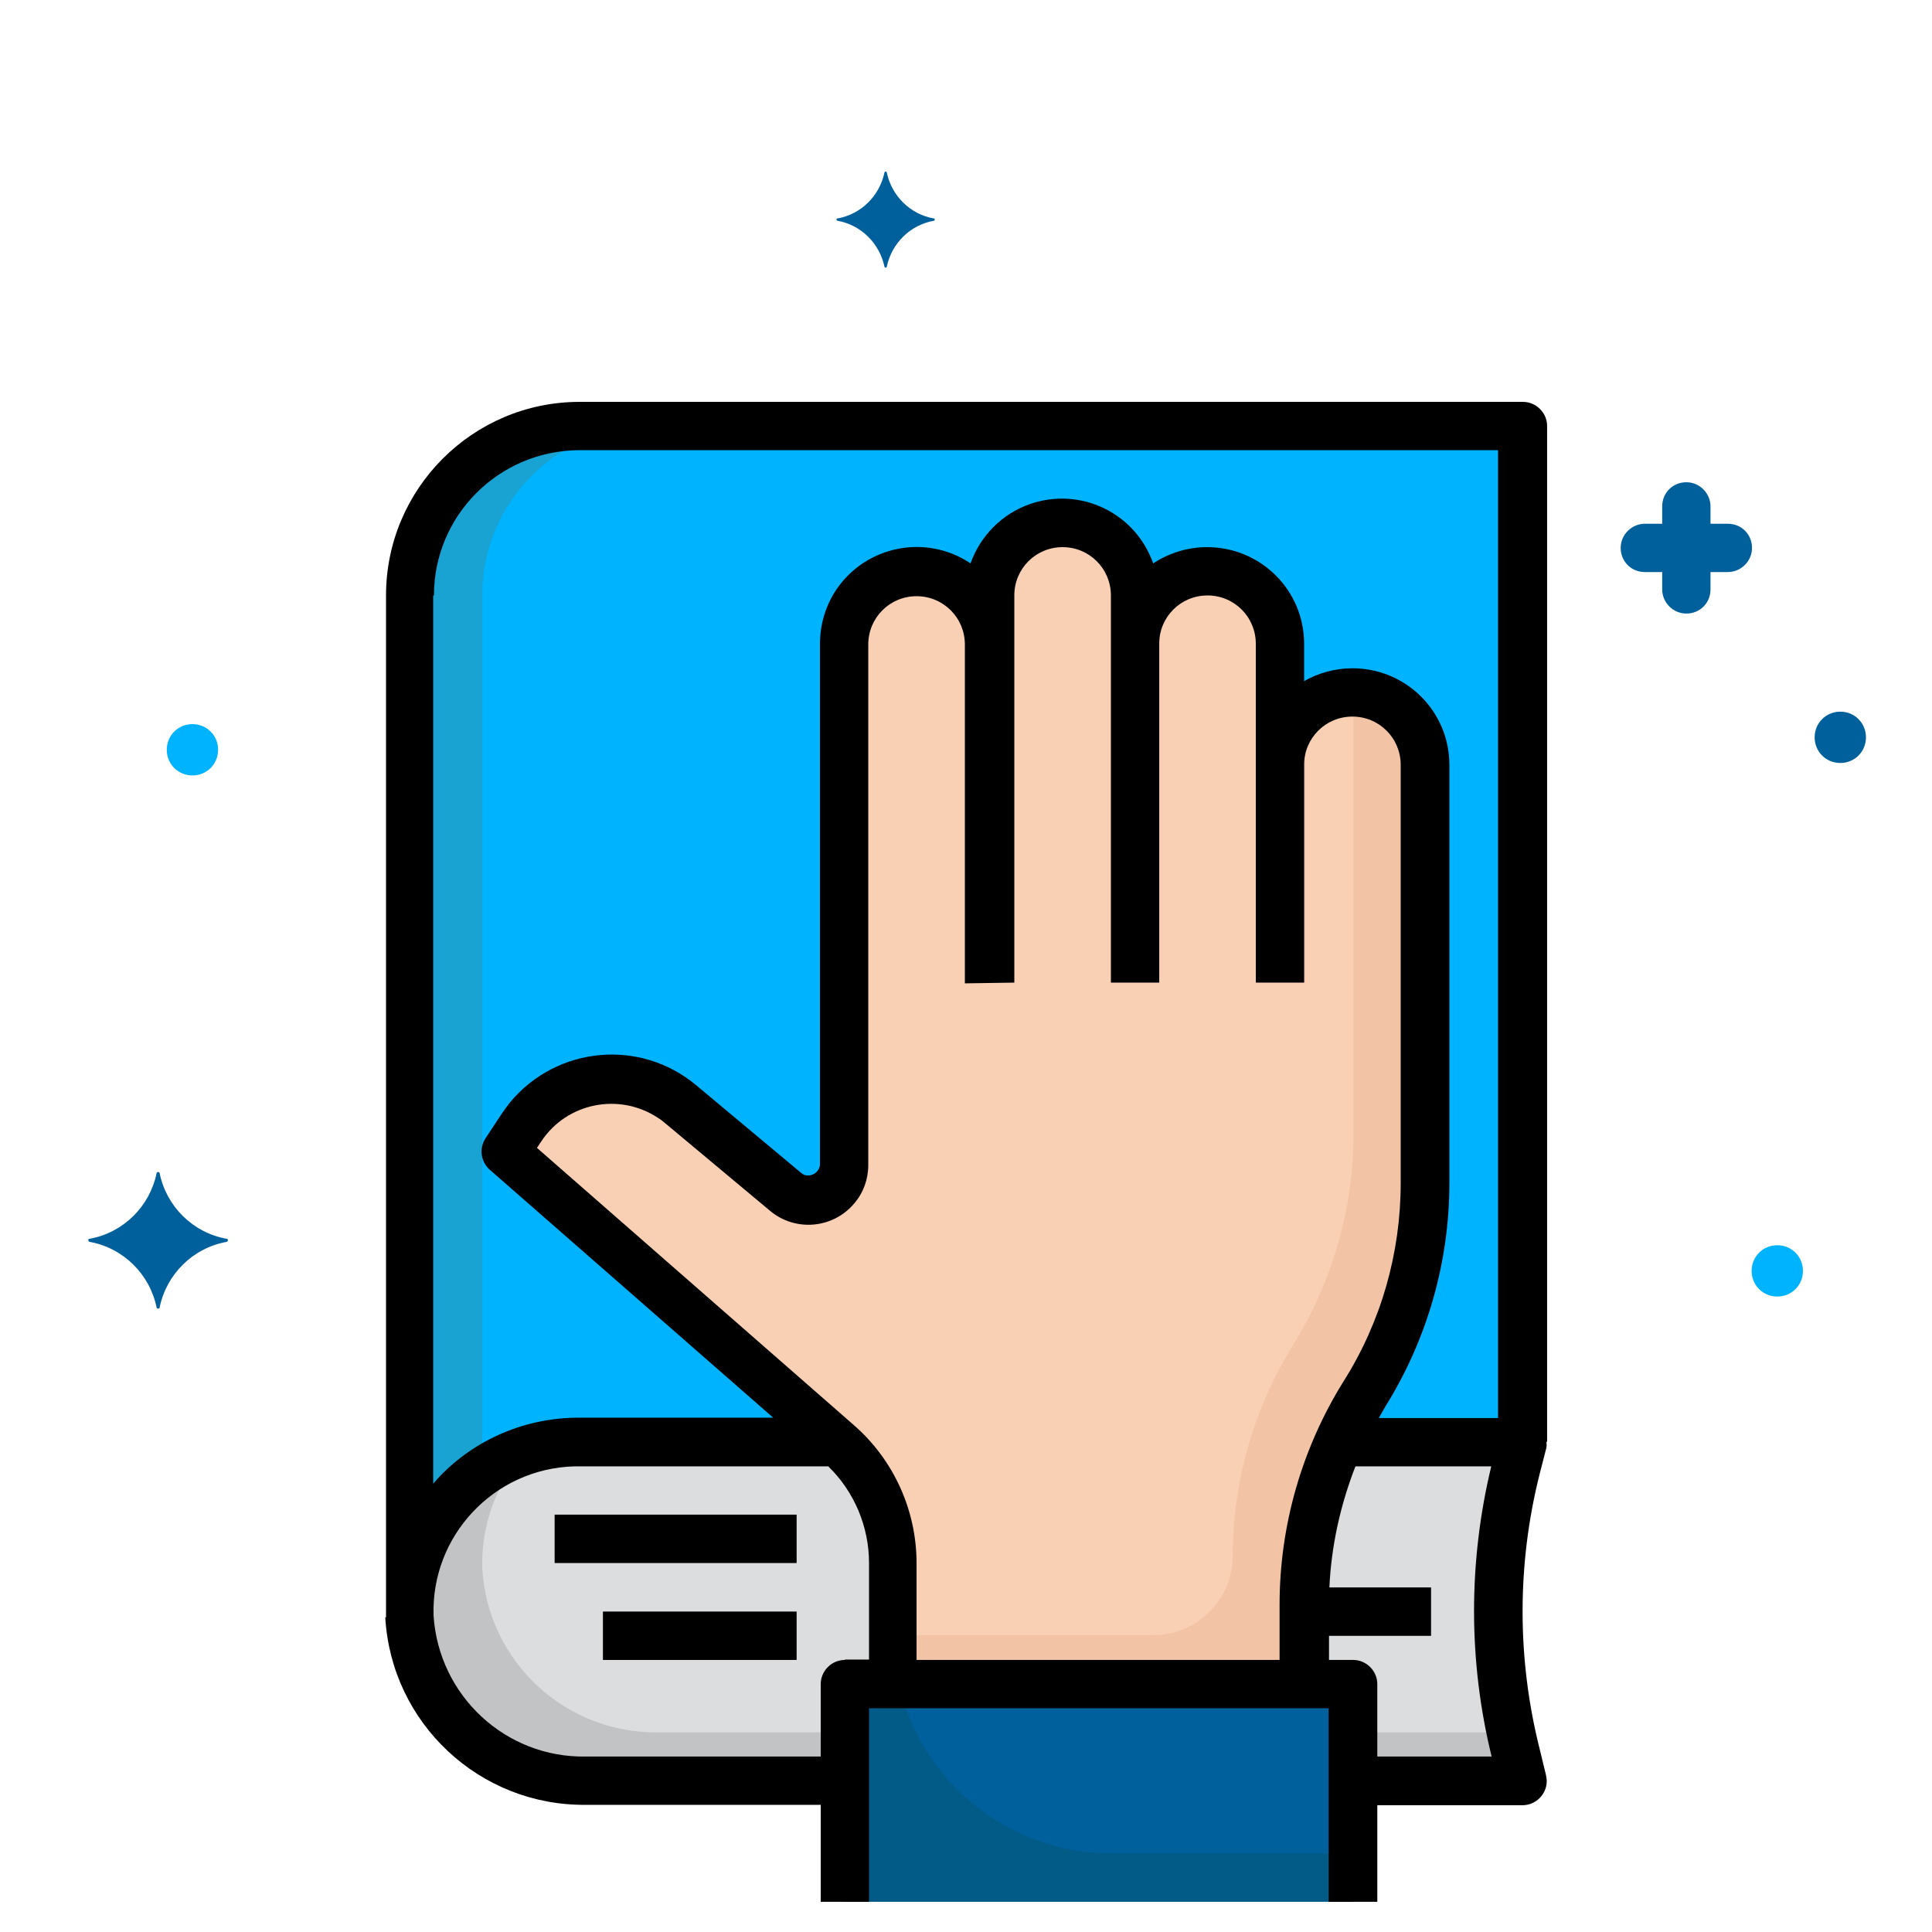 <svg xmlns="http://www.w3.org/2000/svg" xmlns:xlink="http://www.w3.org/1999/xlink" id="Layer_3" x="0px" y="0px" viewBox="0 0 512 512" style="enable-background:new 0 0 512 512;" xml:space="preserve">
<style type="text/css">
	.st0{fill:#18A3D3;}
	.st1{fill:#00B3FF;}
	.st2{fill:#C2C3C5;}
	.st3{fill:#DCDDDF;}
	.st4{fill:#77787C;}
	.st5{fill:#F2C4A5;}
	.st6{fill:#F9D0B4;}
	.st7{fill:#025B87;}
	.st8{fill:#00609C;}
	.st9{fill:#DEB2AE;}
</style>
<path class="st0" d="M108.5,427.1V157.8c0-24.8,20.1-44.9,44.9-44.9h250v269.3L108.5,427.1z"></path>
<path class="st1" d="M127.8,157.8v266.3l275.7-41.9V112.9H172.7C147.9,112.9,127.8,133,127.8,157.8z"></path>
<path class="st2" d="M155.3,471.9c-24.7,0.4-45.3-18.8-46.8-43.5c-0.8-24.8,18.7-45.5,43.5-46.2c0.5,0,0.9,0,1.4,0h250l-1.8,7  c-3.1,12.4-4.7,25.1-4.7,37.9c0,12.8,1.6,25.5,4.7,37.9l1.7,7H155.3z"></path>
<path class="st3" d="M401.7,389.2l1.8-7h-250c-4.9,0-9.7,0.8-14.4,2.4c-7.6,8.5-11.6,19.6-11.3,31c1.4,24.7,22,43.9,46.8,43.5h225.9  C395.5,436,396,412.1,401.7,389.2L401.7,389.2z"></path>
<path class="st4" d="M147,401.4h64.1v12.8H147V401.4z"></path>
<path class="st4" d="M345.8,420.7h33.5v12.8h-33.5V420.7z"></path>
<path class="st5" d="M236.8,446.3v-32.1c0-12.2-5.3-23.9-14.5-31.9l-88.1-77.1l4.3-6.5c5.3-8,14.2-12.7,23.8-12.7  c6.7,0,13.2,2.3,18.3,6.6l27.9,23.3c1.7,1.4,3.8,2.2,6,2.2c5.2,0,9.4-4.2,9.4-9.4v-138c0-10.6,8.6-19.2,19.2-19.2  s19.2,8.6,19.2,19.2v-12.8c0-10.6,8.6-19.2,19.2-19.2c10.6,0,19.2,8.6,19.2,19.2v12.8c0-10.6,8.6-19.2,19.2-19.2  c10.6,0,19.2,8.6,19.2,19.2v32.1c0-10.6,8.6-19.2,19.2-19.2c10.6,0,19.2,8.6,19.2,19.2v110.8c0,19.8-5.6,39.1-16,55.9  c-10.5,16.8-16,36.1-16,55.9v21"></path>
<path class="st6" d="M339.3,202.7v-32.1c0-10.6-8.6-19.2-19.2-19.2c-10.6,0-19.2,8.6-19.2,19.2v-12.8c0-10.6-8.6-19.2-19.2-19.2  c-10.6,0-19.2,8.6-19.2,19.2v12.8c0-10.6-8.6-19.2-19.2-19.2s-19.2,8.6-19.2,19.2v138c0,5.2-4.2,9.4-9.4,9.4c-2.2,0-4.3-0.8-6-2.2  l-27.9-23.3c-12.1-10.1-30.2-8.5-40.3,3.7c-0.6,0.8-1.3,1.6-1.8,2.4l-4.3,6.5l88.1,77.1c9.2,8.1,14.5,19.7,14.5,31.9v19.2h68.7  c11.6,0,21-9.4,21-21c0,0,0,0,0,0c0-19.8,5.6-39.1,16-55.9s16-36.1,16-55.9V183.4C348,183.4,339.3,192,339.3,202.7L339.3,202.7z"></path>
<path class="st7" d="M223.9,504v-57.7h134.6V504"></path>
<path class="st8" d="M294.5,491.2h64.1v-44.9H238.2C244.2,472.5,267.6,491.2,294.5,491.2z"></path>
<path class="st4" d="M159.8,427.1h51.3v12.8h-51.3V427.1z"></path>
<g>
	<path class="st9" d="M268.8,260.4V143.6c-4.1,3.6-6.4,8.8-6.4,14.2v12.8c0-5.4-2.3-10.6-6.4-14.2v104H268.8z"></path>
	<path class="st9" d="M307.3,260.4v-104c-4.1,3.6-6.4,8.8-6.4,14.2v-12.8c0-5.4-2.3-10.6-6.4-14.2v116.8H307.3z"></path>
	<path class="st9" d="M345.8,260.4v-71.9c-4.1,3.6-6.4,8.8-6.4,14.2v-32.1c0-5.4-2.3-10.6-6.4-14.2v104H345.8z"></path>
</g>
<path d="M147,401.4h64.1v12.8H147V401.4z"></path>
<path d="M102.1,428.6c1.6,28.1,25,50,53.2,49.7h62.2V504h12.8v-51.3h121.8V504H365v-25.6h38.5c3.5,0,6.4-2.9,6.4-6.4  c0-0.5-0.1-1-0.2-1.6l-1.7-7c-6-23.9-6-48.8,0-72.7l1.8-7c0.1-0.5,0.1-1,0-1.6h0.2V112.9c0-3.5-2.9-6.4-6.4-6.4h-250  c-28.3,0-51.3,23-51.3,51.3v269.3V428.6z M223.9,439.9c-3.5,0-6.4,2.9-6.4,6.4v19.2h-62.2c-21.3,0.4-39-16.1-40.4-37.3  c-0.7-21.2,16-39,37.3-39.6c0.4,0,0.8,0,1.2,0h66.1c6.9,6.7,10.8,16,10.8,25.6v25.6H223.9z M268.8,260.4V157.8  c0-7.1,5.7-12.8,12.8-12.8c7.1,0,12.8,5.7,12.8,12.8v102.6h12.8v-89.8c0-7.1,5.7-12.8,12.8-12.8c7.1,0,12.8,5.7,12.8,12.8v89.8h12.8  v-57.7c0-7.1,5.7-12.8,12.8-12.8c7.1,0,12.8,5.7,12.8,12.8v110.8c0,18.6-5.2,36.8-15.1,52.5c-11.1,17.8-17,38.3-17,59.3v14.6h-96.2  v-25.6c0-14.1-6.1-27.5-16.7-36.7l-83.9-73.4l1.2-1.8c6.8-10.2,20.6-12.9,30.8-6.2c0.7,0.4,1.3,0.9,1.9,1.4l27.9,23.3  c6.7,5.6,16.7,4.7,22.3-2c2.4-2.8,3.7-6.4,3.7-10.1v-138c0-7.1,5.7-12.8,12.8-12.8c7.1,0,12.8,5.7,12.8,12.8v89.8L268.8,260.4z   M395.3,465.5H365v-19.2c0-3.5-2.9-6.4-6.4-6.4h-6.4v-6.4h27v-12.8h-26.9c0.5-11,2.9-21.8,6.9-32.1h36  C389.1,413.9,389.1,440.3,395.3,465.5L395.3,465.5z M115,157.8c0-21.2,17.2-38.4,38.5-38.5H397v256.5h-31.6c0.6-1,1.1-2,1.7-3  c11.1-17.8,17-38.3,17-59.3V202.7c0-14.2-11.5-25.6-25.7-25.6c-4.5,0-8.9,1.2-12.8,3.4v-9.9c0-14.2-11.5-25.6-25.7-25.6  c-5.1,0-10,1.5-14.3,4.3c-4.7-13.4-19.3-20.4-32.7-15.7c-7.4,2.6-13.1,8.4-15.7,15.7c-11.8-7.9-27.7-4.7-35.6,7  c-2.8,4.2-4.3,9.2-4.3,14.3v138c-0.1,1.7-1.6,3-3.3,2.9c-0.6,0-1.1-0.2-1.6-0.6l-27.9-23.3c-14.8-12.4-36.9-10.4-49.3,4.5  c-0.8,1-1.5,2-2.2,3l-4.3,6.5c-1.8,2.7-1.3,6.3,1.1,8.4l75.1,65.7h-51.6c-13.9,0-27.2,5.6-36.8,15.6c-0.6,0.6-1.1,1.3-1.7,1.9V157.8  z"></path>
<path d="M159.8,427.1h51.3v12.8h-51.3V427.1z"></path>
<g id="Layer_24">
	<g>
		<g>
			<g>
				<path class="st8" d="M60.1,328.3c-9-1.6-16-8.6-17.8-17.4c0-0.4-0.8-0.4-0.8,0c-1.8,8.8-8.8,15.8-17.8,17.4      c-0.4,0-0.4,0.6,0,0.8c9,1.6,16,8.6,17.8,17.4c0,0.4,0.8,0.4,0.8,0c1.8-8.8,8.8-15.8,17.8-17.4      C60.5,328.9,60.5,328.3,60.1,328.3z"></path>
			</g>
		</g>
		<g>
			<g>
				<path class="st8" d="M247.5,57.9c-6.3-1.1-11.2-6-12.5-12.2c0-0.3-0.6-0.3-0.6,0c-1.3,6.2-6.2,11.1-12.5,12.2      c-0.3,0-0.3,0.4,0,0.6c6.3,1.1,11.2,6,12.5,12.2c0,0.3,0.6,0.3,0.6,0c1.3-6.2,6.2-11.1,12.5-12.2      C247.8,58.4,247.8,57.9,247.5,57.9z"></path>
			</g>
		</g>
		<g>
			<g>
				<path class="st8" d="M457.9,138.8h-4.6v-4.6c0-3.4-2.8-6.4-6.4-6.4s-6.4,2.8-6.4,6.4v4.6h-4.6c-3.4,0-6.4,2.8-6.4,6.4      s2.8,6.4,6.4,6.4h4.6v4.6c0,3.4,2.8,6.4,6.4,6.4s6.4-2.8,6.4-6.4v-4.6h4.6c3.4,0,6.4-2.8,6.4-6.4S461.5,138.8,457.9,138.8z"></path>
			</g>
		</g>
		<g>
			<g>
				<path class="st1" d="M51,191.9c-3.8,0-6.8,3-6.8,6.8s3,6.8,6.8,6.8s6.8-3,6.8-6.8S54.8,191.9,51,191.9z"></path>
			</g>
		</g>
		<g>
			<g>
				<path class="st8" d="M487.7,188.6c-3.8,0-6.8,3-6.8,6.8s3,6.8,6.8,6.8s6.8-3,6.8-6.8S491.5,188.6,487.7,188.6z"></path>
			</g>
		</g>
		<g>
			<g>
				<path class="st1" d="M471,330c-3.8,0-6.8,3-6.8,6.8s3,6.8,6.8,6.8s6.8-3,6.8-6.8S474.8,330,471,330z"></path>
			</g>
		</g>
	</g>
</g>
</svg>